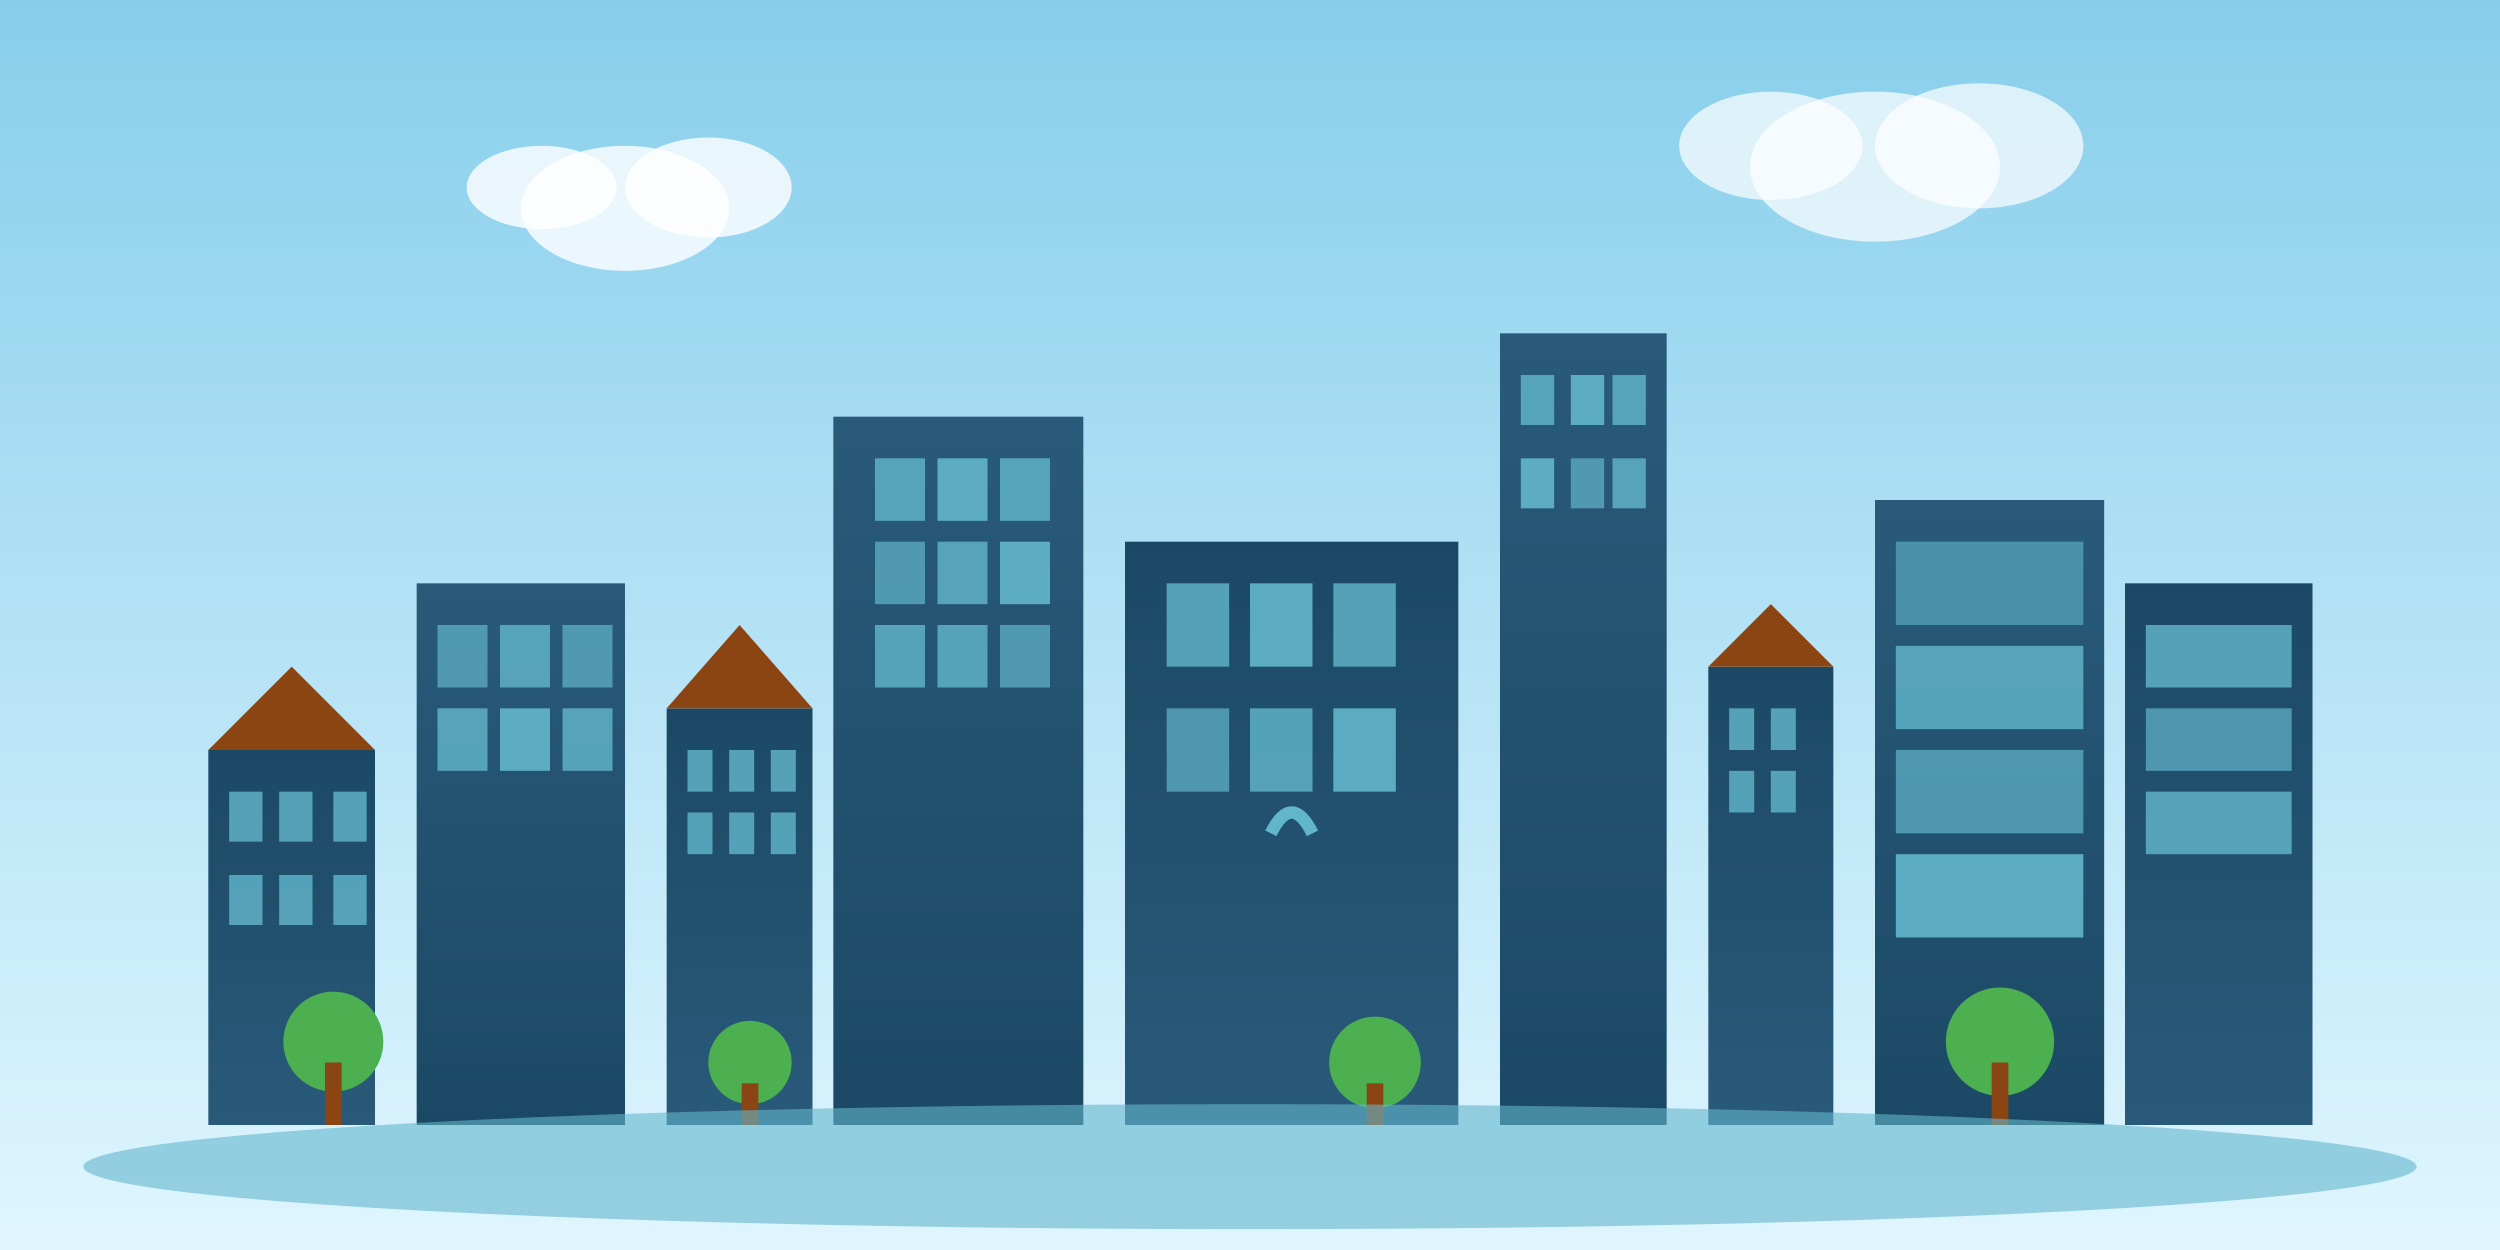 <svg width="600" height="300" viewBox="0 0 600 300" fill="none" xmlns="http://www.w3.org/2000/svg">
  <rect x="0" y="0" width="600" height="300" fill="#808080" stroke="none"/>
  <defs>
    <linearGradient id="skyGradient" x1="0%" y1="0%" x2="0%" y2="100%">
      <stop offset="0%" style="stop-color:#87CEEB"/>
      <stop offset="100%" style="stop-color:#E0F6FF"/>
    </linearGradient>
    <linearGradient id="buildingGradient1" x1="0%" y1="0%" x2="0%" y2="100%">
      <stop offset="0%" style="stop-color:#1b4965"/>
      <stop offset="100%" style="stop-color:#2a5a7a"/>
    </linearGradient>
    <linearGradient id="buildingGradient2" x1="0%" y1="0%" x2="0%" y2="100%">
      <stop offset="0%" style="stop-color:#2a5a7a"/>
      <stop offset="100%" style="stop-color:#1b4965"/>
    </linearGradient>
  </defs>
  
  <!-- Sky background -->
  <rect width="600" height="300" fill="url(#skyGradient)"/>
  
  <!-- Historic Amsterdam buildings -->
  <!-- Building 1 - Classic Amsterdam house -->
  <rect x="50" y="180" width="40" height="90" fill="url(#buildingGradient1)"/>
  <polygon points="50,180 70,160 90,180" fill="#8B4513"/>
  <rect x="55" y="190" width="8" height="12" fill="#62b6cb" opacity="0.8"/>
  <rect x="67" y="190" width="8" height="12" fill="#62b6cb" opacity="0.8"/>
  <rect x="55" y="210" width="8" height="12" fill="#62b6cb" opacity="0.8"/>
  <rect x="67" y="210" width="8" height="12" fill="#62b6cb" opacity="0.8"/>
  <rect x="80" y="190" width="8" height="12" fill="#62b6cb" opacity="0.8"/>
  <rect x="80" y="210" width="8" height="12" fill="#62b6cb" opacity="0.8"/>
  
  <!-- Building 2 - Taller modern -->
  <rect x="100" y="140" width="50" height="130" fill="url(#buildingGradient2)"/>
  <rect x="105" y="150" width="12" height="15" fill="#62b6cb" opacity="0.7"/>
  <rect x="120" y="150" width="12" height="15" fill="#62b6cb" opacity="0.8"/>
  <rect x="135" y="150" width="12" height="15" fill="#62b6cb" opacity="0.7"/>
  <rect x="105" y="170" width="12" height="15" fill="#62b6cb" opacity="0.8"/>
  <rect x="120" y="170" width="12" height="15" fill="#62b6cb" opacity="0.9"/>
  <rect x="135" y="170" width="12" height="15" fill="#62b6cb" opacity="0.8"/>
  
  <!-- Building 3 - Classic gabled house -->
  <rect x="160" y="170" width="35" height="100" fill="url(#buildingGradient1)"/>
  <polygon points="160,170 177.5,150 195,170" fill="#8B4513"/>
  <rect x="165" y="180" width="6" height="10" fill="#62b6cb" opacity="0.8"/>
  <rect x="175" y="180" width="6" height="10" fill="#62b6cb" opacity="0.8"/>
  <rect x="185" y="180" width="6" height="10" fill="#62b6cb" opacity="0.8"/>
  <rect x="165" y="195" width="6" height="10" fill="#62b6cb" opacity="0.8"/>
  <rect x="175" y="195" width="6" height="10" fill="#62b6cb" opacity="0.8"/>
  <rect x="185" y="195" width="6" height="10" fill="#62b6cb" opacity="0.8"/>
  
  <!-- Building 4 - Modern high-rise -->
  <rect x="200" y="100" width="60" height="170" fill="url(#buildingGradient2)"/>
  <rect x="210" y="110" width="12" height="15" fill="#62b6cb" opacity="0.8"/>
  <rect x="225" y="110" width="12" height="15" fill="#62b6cb" opacity="0.9"/>
  <rect x="240" y="110" width="12" height="15" fill="#62b6cb" opacity="0.8"/>
  <rect x="210" y="130" width="12" height="15" fill="#62b6cb" opacity="0.7"/>
  <rect x="225" y="130" width="12" height="15" fill="#62b6cb" opacity="0.8"/>
  <rect x="240" y="130" width="12" height="15" fill="#62b6cb" opacity="0.9"/>
  <rect x="210" y="150" width="12" height="15" fill="#62b6cb" opacity="0.8"/>
  <rect x="225" y="150" width="12" height="15" fill="#62b6cb" opacity="0.8"/>
  <rect x="240" y="150" width="12" height="15" fill="#62b6cb" opacity="0.7"/>
  
  <!-- Building 5 - Rijksmuseum style -->
  <rect x="270" y="130" width="80" height="140" fill="url(#buildingGradient1)"/>
  <rect x="280" y="140" width="15" height="20" fill="#62b6cb" opacity="0.8"/>
  <rect x="300" y="140" width="15" height="20" fill="#62b6cb" opacity="0.9"/>
  <rect x="320" y="140" width="15" height="20" fill="#62b6cb" opacity="0.8"/>
  <rect x="280" y="170" width="15" height="20" fill="#62b6cb" opacity="0.7"/>
  <rect x="300" y="170" width="15" height="20" fill="#62b6cb" opacity="0.8"/>
  <rect x="320" y="170" width="15" height="20" fill="#62b6cb" opacity="0.9"/>
  <!-- Central arch -->
  <path d="M305 200 Q310 190 315 200" stroke="#62b6cb" stroke-width="3" fill="none"/>
  
  <!-- Building 6 - A'DAM Tower style -->
  <rect x="360" y="80" width="40" height="190" fill="url(#buildingGradient2)"/>
  <rect x="365" y="90" width="8" height="12" fill="#62b6cb" opacity="0.8"/>
  <rect x="377" y="90" width="8" height="12" fill="#62b6cb" opacity="0.9"/>
  <rect x="387" y="90" width="8" height="12" fill="#62b6cb" opacity="0.8"/>
  <rect x="365" y="110" width="8" height="12" fill="#62b6cb" opacity="0.9"/>
  <rect x="377" y="110" width="8" height="12" fill="#62b6cb" opacity="0.7"/>
  <rect x="387" y="110" width="8" height="12" fill="#62b6cb" opacity="0.8"/>
  
  <!-- Building 7 - Canal house -->
  <rect x="410" y="160" width="30" height="110" fill="url(#buildingGradient1)"/>
  <polygon points="410,160 425,145 440,160" fill="#8B4513"/>
  <rect x="415" y="170" width="6" height="10" fill="#62b6cb" opacity="0.8"/>
  <rect x="425" y="170" width="6" height="10" fill="#62b6cb" opacity="0.8"/>
  <rect x="415" y="185" width="6" height="10" fill="#62b6cb" opacity="0.8"/>
  <rect x="425" y="185" width="6" height="10" fill="#62b6cb" opacity="0.8"/>
  
  <!-- Building 8 - Modern glass building -->
  <rect x="450" y="120" width="55" height="150" fill="url(#buildingGradient2)"/>
  <rect x="455" y="130" width="45" height="20" fill="#62b6cb" opacity="0.6"/>
  <rect x="455" y="155" width="45" height="20" fill="#62b6cb" opacity="0.8"/>
  <rect x="455" y="180" width="45" height="20" fill="#62b6cb" opacity="0.7"/>
  <rect x="455" y="205" width="45" height="20" fill="#62b6cb" opacity="0.9"/>
  
  <!-- Building 9 - Historic warehouse -->
  <rect x="510" y="140" width="45" height="130" fill="url(#buildingGradient1)"/>
  <rect x="515" y="150" width="35" height="15" fill="#62b6cb" opacity="0.8"/>
  <rect x="515" y="170" width="35" height="15" fill="#62b6cb" opacity="0.7"/>
  <rect x="515" y="190" width="35" height="15" fill="#62b6cb" opacity="0.8"/>
  
  <!-- Trees along the canal -->
  <circle cx="80" cy="250" r="12" fill="#4CAF50"/>
  <rect x="78" y="255" width="4" height="15" fill="#8B4513"/>
  
  <circle cx="180" cy="255" r="10" fill="#4CAF50"/>
  <rect x="178" y="260" width="4" height="10" fill="#8B4513"/>
  
  <circle cx="330" cy="255" r="11" fill="#4CAF50"/>
  <rect x="328" y="260" width="4" height="10" fill="#8B4513"/>
  
  <circle cx="480" cy="250" r="13" fill="#4CAF50"/>
  <rect x="478" y="255" width="4" height="15" fill="#8B4513"/>
  
  <!-- Canal water -->
  <ellipse cx="300" cy="280" rx="280" ry="15" fill="#62b6cb" opacity="0.6"/>
  
  <!-- Clouds -->
  <ellipse cx="150" cy="50" rx="25" ry="15" fill="white" opacity="0.8"/>
  <ellipse cx="170" cy="45" rx="20" ry="12" fill="white" opacity="0.8"/>
  <ellipse cx="130" cy="45" rx="18" ry="10" fill="white" opacity="0.8"/>
  
  <ellipse cx="450" cy="40" rx="30" ry="18" fill="white" opacity="0.7"/>
  <ellipse cx="475" cy="35" rx="25" ry="15" fill="white" opacity="0.7"/>
  <ellipse cx="425" cy="35" rx="22" ry="13" fill="white" opacity="0.7"/>
</svg>
